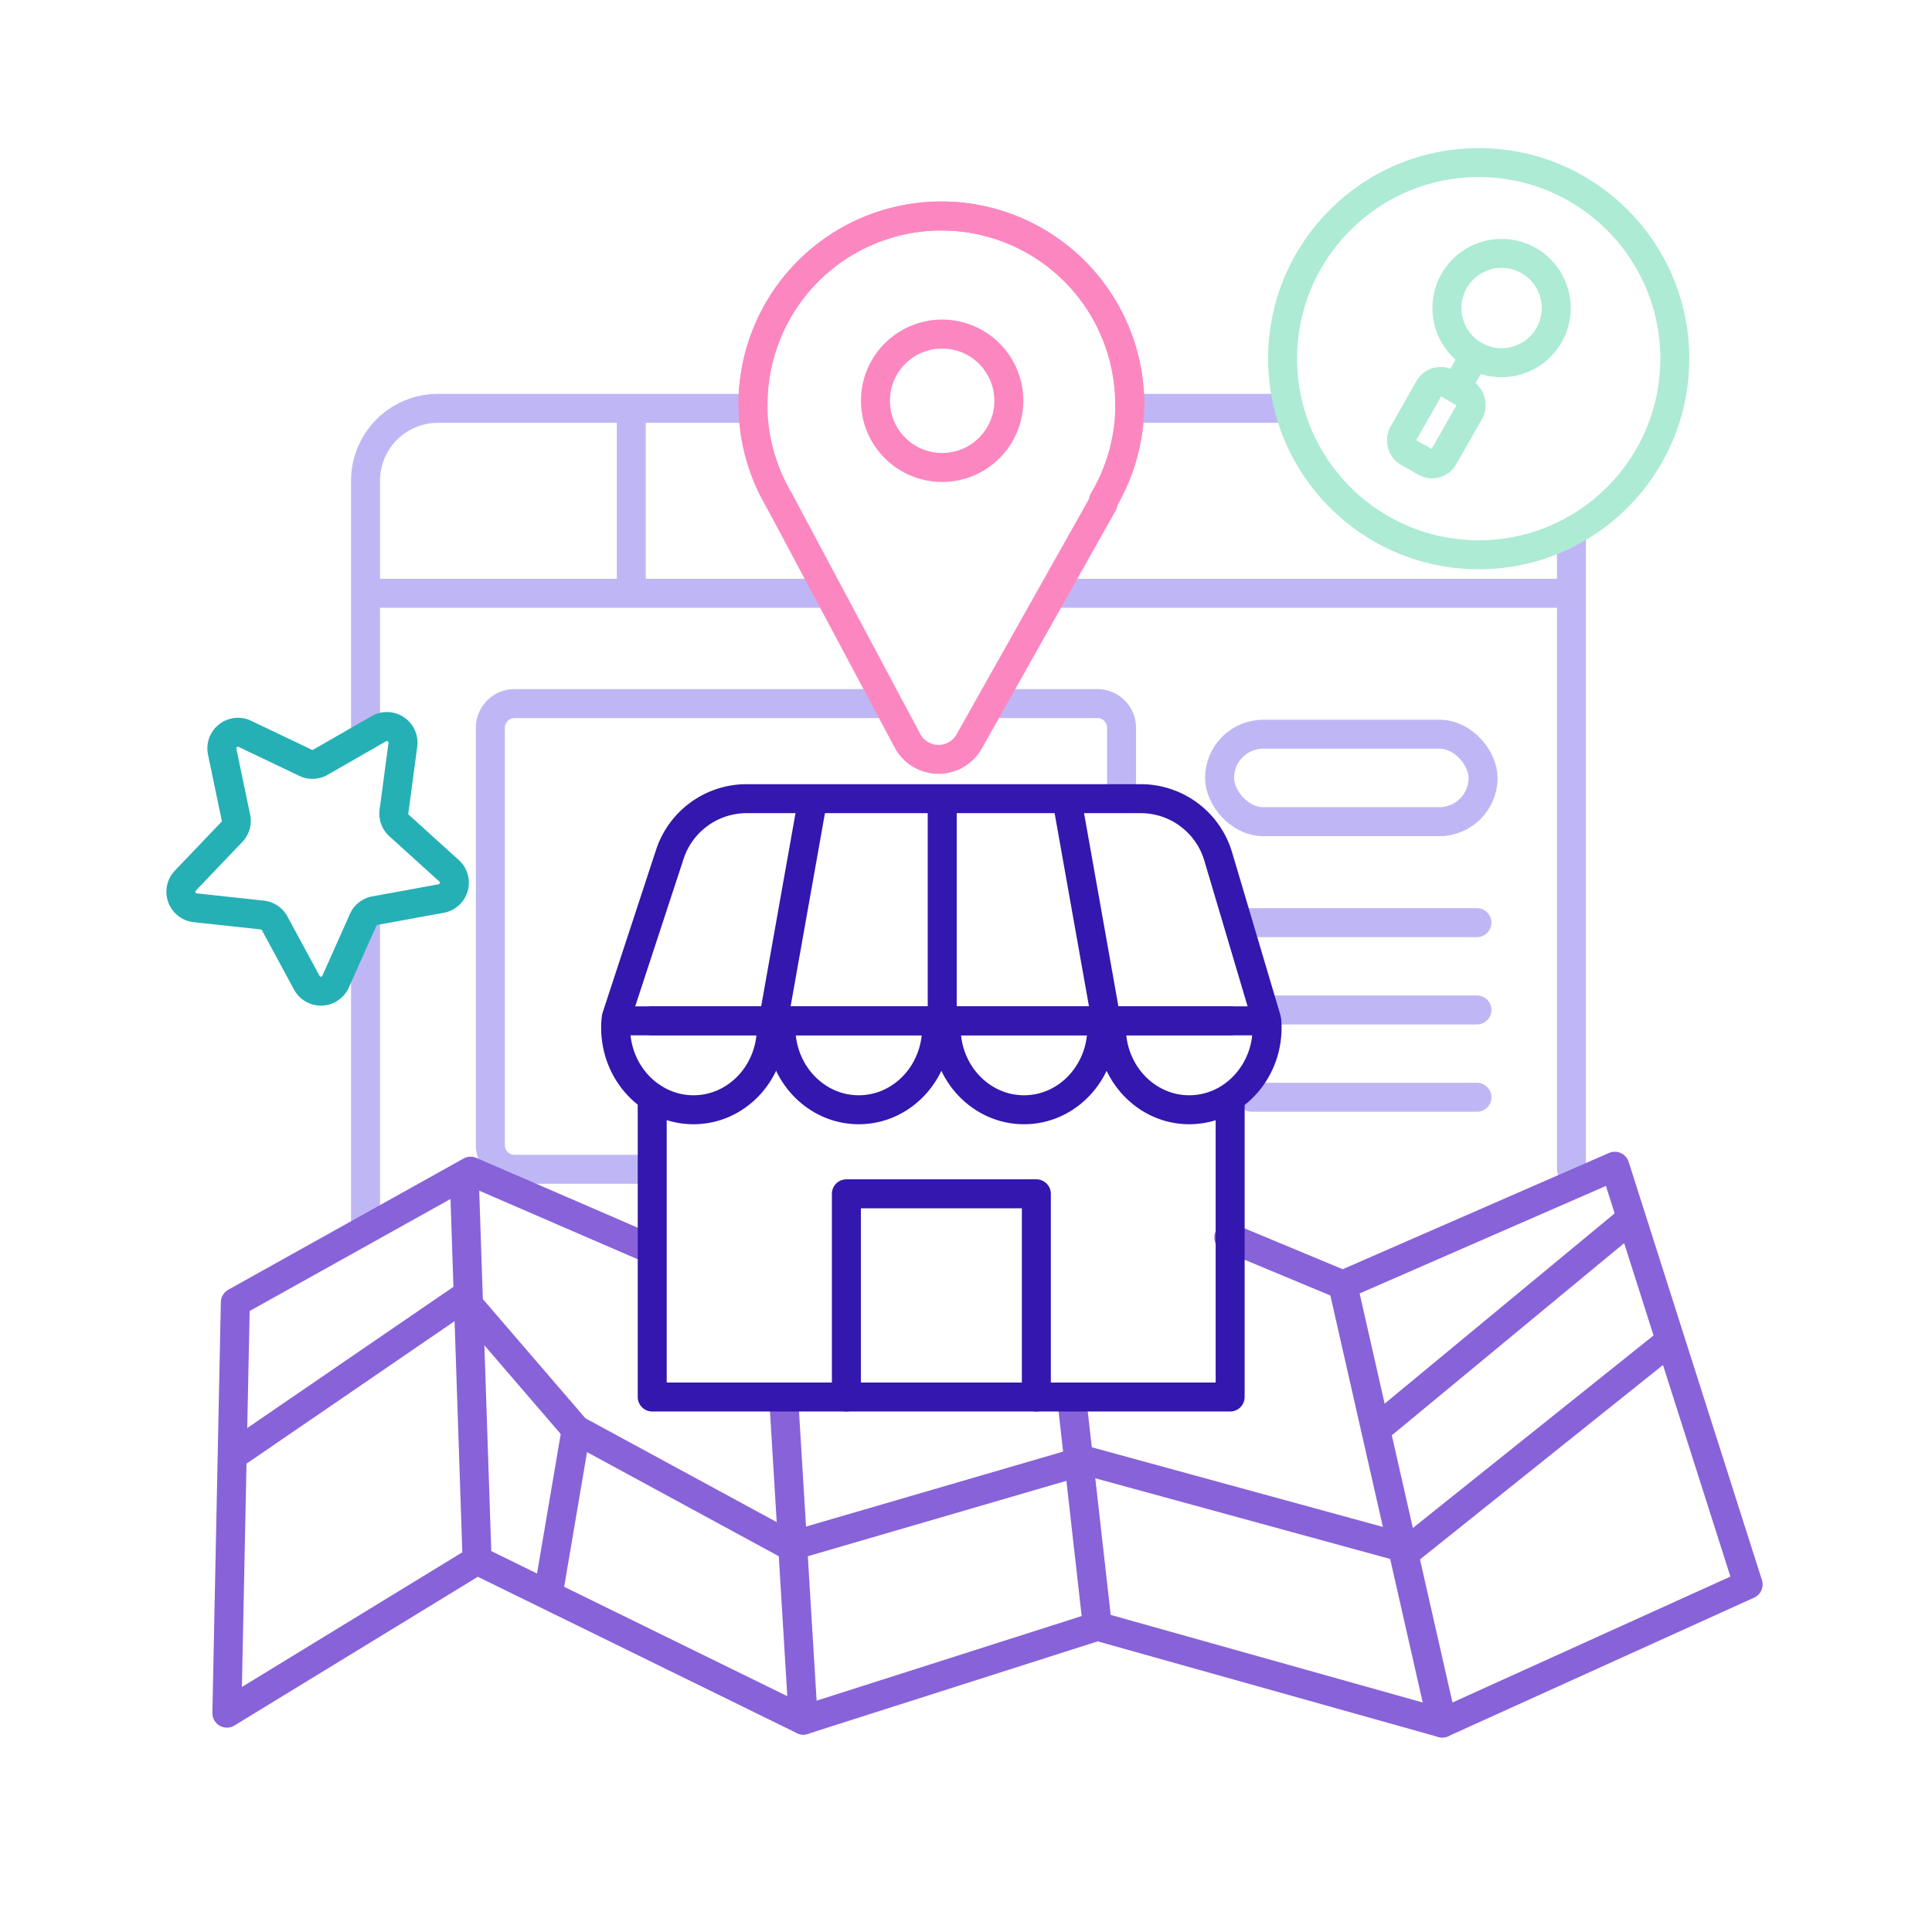 <?xml version="1.0" encoding="UTF-8"?> <svg xmlns="http://www.w3.org/2000/svg" id="Layer_1" data-name="Layer 1" viewBox="0 0 800 800"><defs><style>.cls-1,.cls-2,.cls-3,.cls-4,.cls-5,.cls-6{fill:none;stroke-linecap:round;stroke-linejoin:round;stroke-width:12px;}.cls-1{stroke:#bfb7f5;}.cls-2{stroke:#25b0b6;}.cls-3{stroke:#8862d9;}.cls-4{stroke:#fc87c0;}.cls-5{stroke:#3317ae;}.cls-6{stroke:#adebd4;}</style></defs><path class="cls-1" d="M151.36,305V199.09a30,30,0,0,1,30-30H311.83"></path><line class="cls-1" x1="151.36" y1="507.02" x2="151.36" y2="379.42"></line><line class="cls-1" x1="650.71" y1="484.18" x2="650.71" y2="222.19"></line><line class="cls-1" x1="530.38" y1="169.09" x2="467.77" y2="169.09"></line><line class="cls-1" x1="647.73" y1="245.66" x2="437.76" y2="245.66"></line><line class="cls-1" x1="338.8" y1="245.66" x2="152.93" y2="245.66"></line><path class="cls-2" d="M101.37,303.85l25.13,12a6.66,6.66,0,0,0,6.21-.24l24.17-13.88a6.68,6.68,0,0,1,9.94,6.67l-3.69,27.63a6.66,6.66,0,0,0,2.14,5.83l20.67,18.7a6.67,6.67,0,0,1-3.27,11.51l-27.41,5a6.67,6.67,0,0,0-4.89,3.83L139,406.42a6.67,6.67,0,0,1-12,.45l-13.26-24.52a6.69,6.69,0,0,0-5.16-3.46l-27.71-3a6.67,6.67,0,0,1-4.12-11.24L96,344.49a6.67,6.67,0,0,0,1.69-6L92,311.24A6.68,6.68,0,0,1,101.37,303.85Z"></path><path class="cls-1" d="M414.92,291.34H454.4a10,10,0,0,1,10,10v29.33"></path><path class="cls-1" d="M265.21,484.18H213.05a10,10,0,0,1-10-10V301.34a10,10,0,0,1,10-10H364.17"></path><rect class="cls-1" x="505" y="304.02" width="109.11" height="36.21" rx="18.11"></rect><line class="cls-1" x1="518.32" y1="382.05" x2="611.58" y2="382.05"></line><line class="cls-1" x1="526.57" y1="418.21" x2="611.58" y2="418.21"></line><line class="cls-1" x1="518.32" y1="454.36" x2="611.58" y2="454.36"></line><line class="cls-1" x1="261.41" y1="173.66" x2="261.41" y2="244.07"></line><line class="cls-3" x1="197.55" y1="646.07" x2="192.32" y2="489.73"></line><polyline class="cls-3" points="267.12 516.22 194.87 484.96 97.45 539.29 93.94 709.38 197.55 646.07 332.62 712.27 454.41 673.39 597.21 713.47 723.86 656.09 668.67 482.91 556.04 532.08 508.81 512.41"></polyline><line class="cls-3" x1="454.41" y1="673.39" x2="443.78" y2="579.22"></line><line class="cls-3" x1="556.04" y1="532.08" x2="597.21" y2="713.47"></line><line class="cls-3" x1="332.62" y1="712.27" x2="324.84" y2="584.41"></line><path class="cls-4" d="M322.75,207.36l-.12-.22a78,78,0,1,1,145.14-39.56"></path><path class="cls-4" d="M322.75,207.36,376,307.17a14.59,14.59,0,0,0,25.18.1l55.56-98.76"></path><circle class="cls-4" cx="390.12" cy="165.95" r="27.62"></circle><path class="cls-4" d="M456.85,207.36l.12-.22a78,78,0,1,0-145.14-39.56"></path><polyline class="cls-5" points="270.07 422.7 318.79 422.7 322.92 422.7 386.67 422.7 390.81 422.7 454.55 422.7 458.69 422.7 509.38 422.7"></polyline><polyline class="cls-5" points="509.38 458.11 509.38 578.47 270.07 578.47 270.07 454.41"></polyline><path class="cls-5" d="M257.33,421.29H255.2l22.18-67.58a33.48,33.48,0,0,1,31.81-23H472.36a33.47,33.47,0,0,1,32.09,24l19.8,66.67h-2.83"></path><path class="cls-5" d="M319.4,425.53c0,18.78-14.43,34-32.23,34s-32.25-15.21-32.25-34c0-.94,0-1.89.12-2.82h64.25C319.36,423.64,319.4,424.59,319.4,425.53Z"></path><path class="cls-5" d="M387.83,425.53c0,18.78-14.44,34-32.24,34s-32.24-15.21-32.24-34c0-.94,0-1.89.11-2.82h64.25C387.79,423.64,387.83,424.59,387.83,425.53Z"></path><path class="cls-5" d="M456.25,425.53c0,18.78-14.44,34-32.23,34s-32.25-15.21-32.25-34c0-.94,0-1.89.12-2.82h64.25C456.21,423.64,456.25,424.59,456.25,425.53Z"></path><path class="cls-5" d="M524.68,425.53c0,18.78-14.44,34-32.24,34s-32.24-15.21-32.24-34c0-.94,0-1.89.11-2.82h64.25C524.64,423.64,524.68,424.59,524.68,425.53Z"></path><line class="cls-5" x1="458.58" y1="425.53" x2="441.84" y2="331.37"></line><line class="cls-5" x1="319.71" y1="425.53" x2="336.45" y2="331.37"></line><line class="cls-5" x1="390.15" y1="331.37" x2="390.15" y2="416.33"></line><line class="cls-3" x1="569.71" y1="592.02" x2="672.47" y2="507.02"></line><polyline class="cls-3" points="227.15 659.26 238.57 592.02 327.38 640.23 449.18 604.71 583.66 641.5 691.5 555.23"></polyline><polyline class="cls-3" points="99.01 600.9 191.63 537.47 238.57 592.02"></polyline><polyline class="cls-5" points="350.47 578.47 350.47 494.33 429.13 494.33 429.13 578.47"></polyline><circle class="cls-6" cx="621.77" cy="127.56" r="22.63"></circle><rect class="cls-6" x="585.07" y="158.64" width="19.34" height="32.8" rx="5.41" transform="translate(1025.03 621.37) rotate(-150.35)"></rect><line class="cls-6" x1="610.57" y1="147.22" x2="603.24" y2="160.11"></line><circle class="cls-6" cx="612.3" cy="148.52" r="81.2"></circle></svg> 